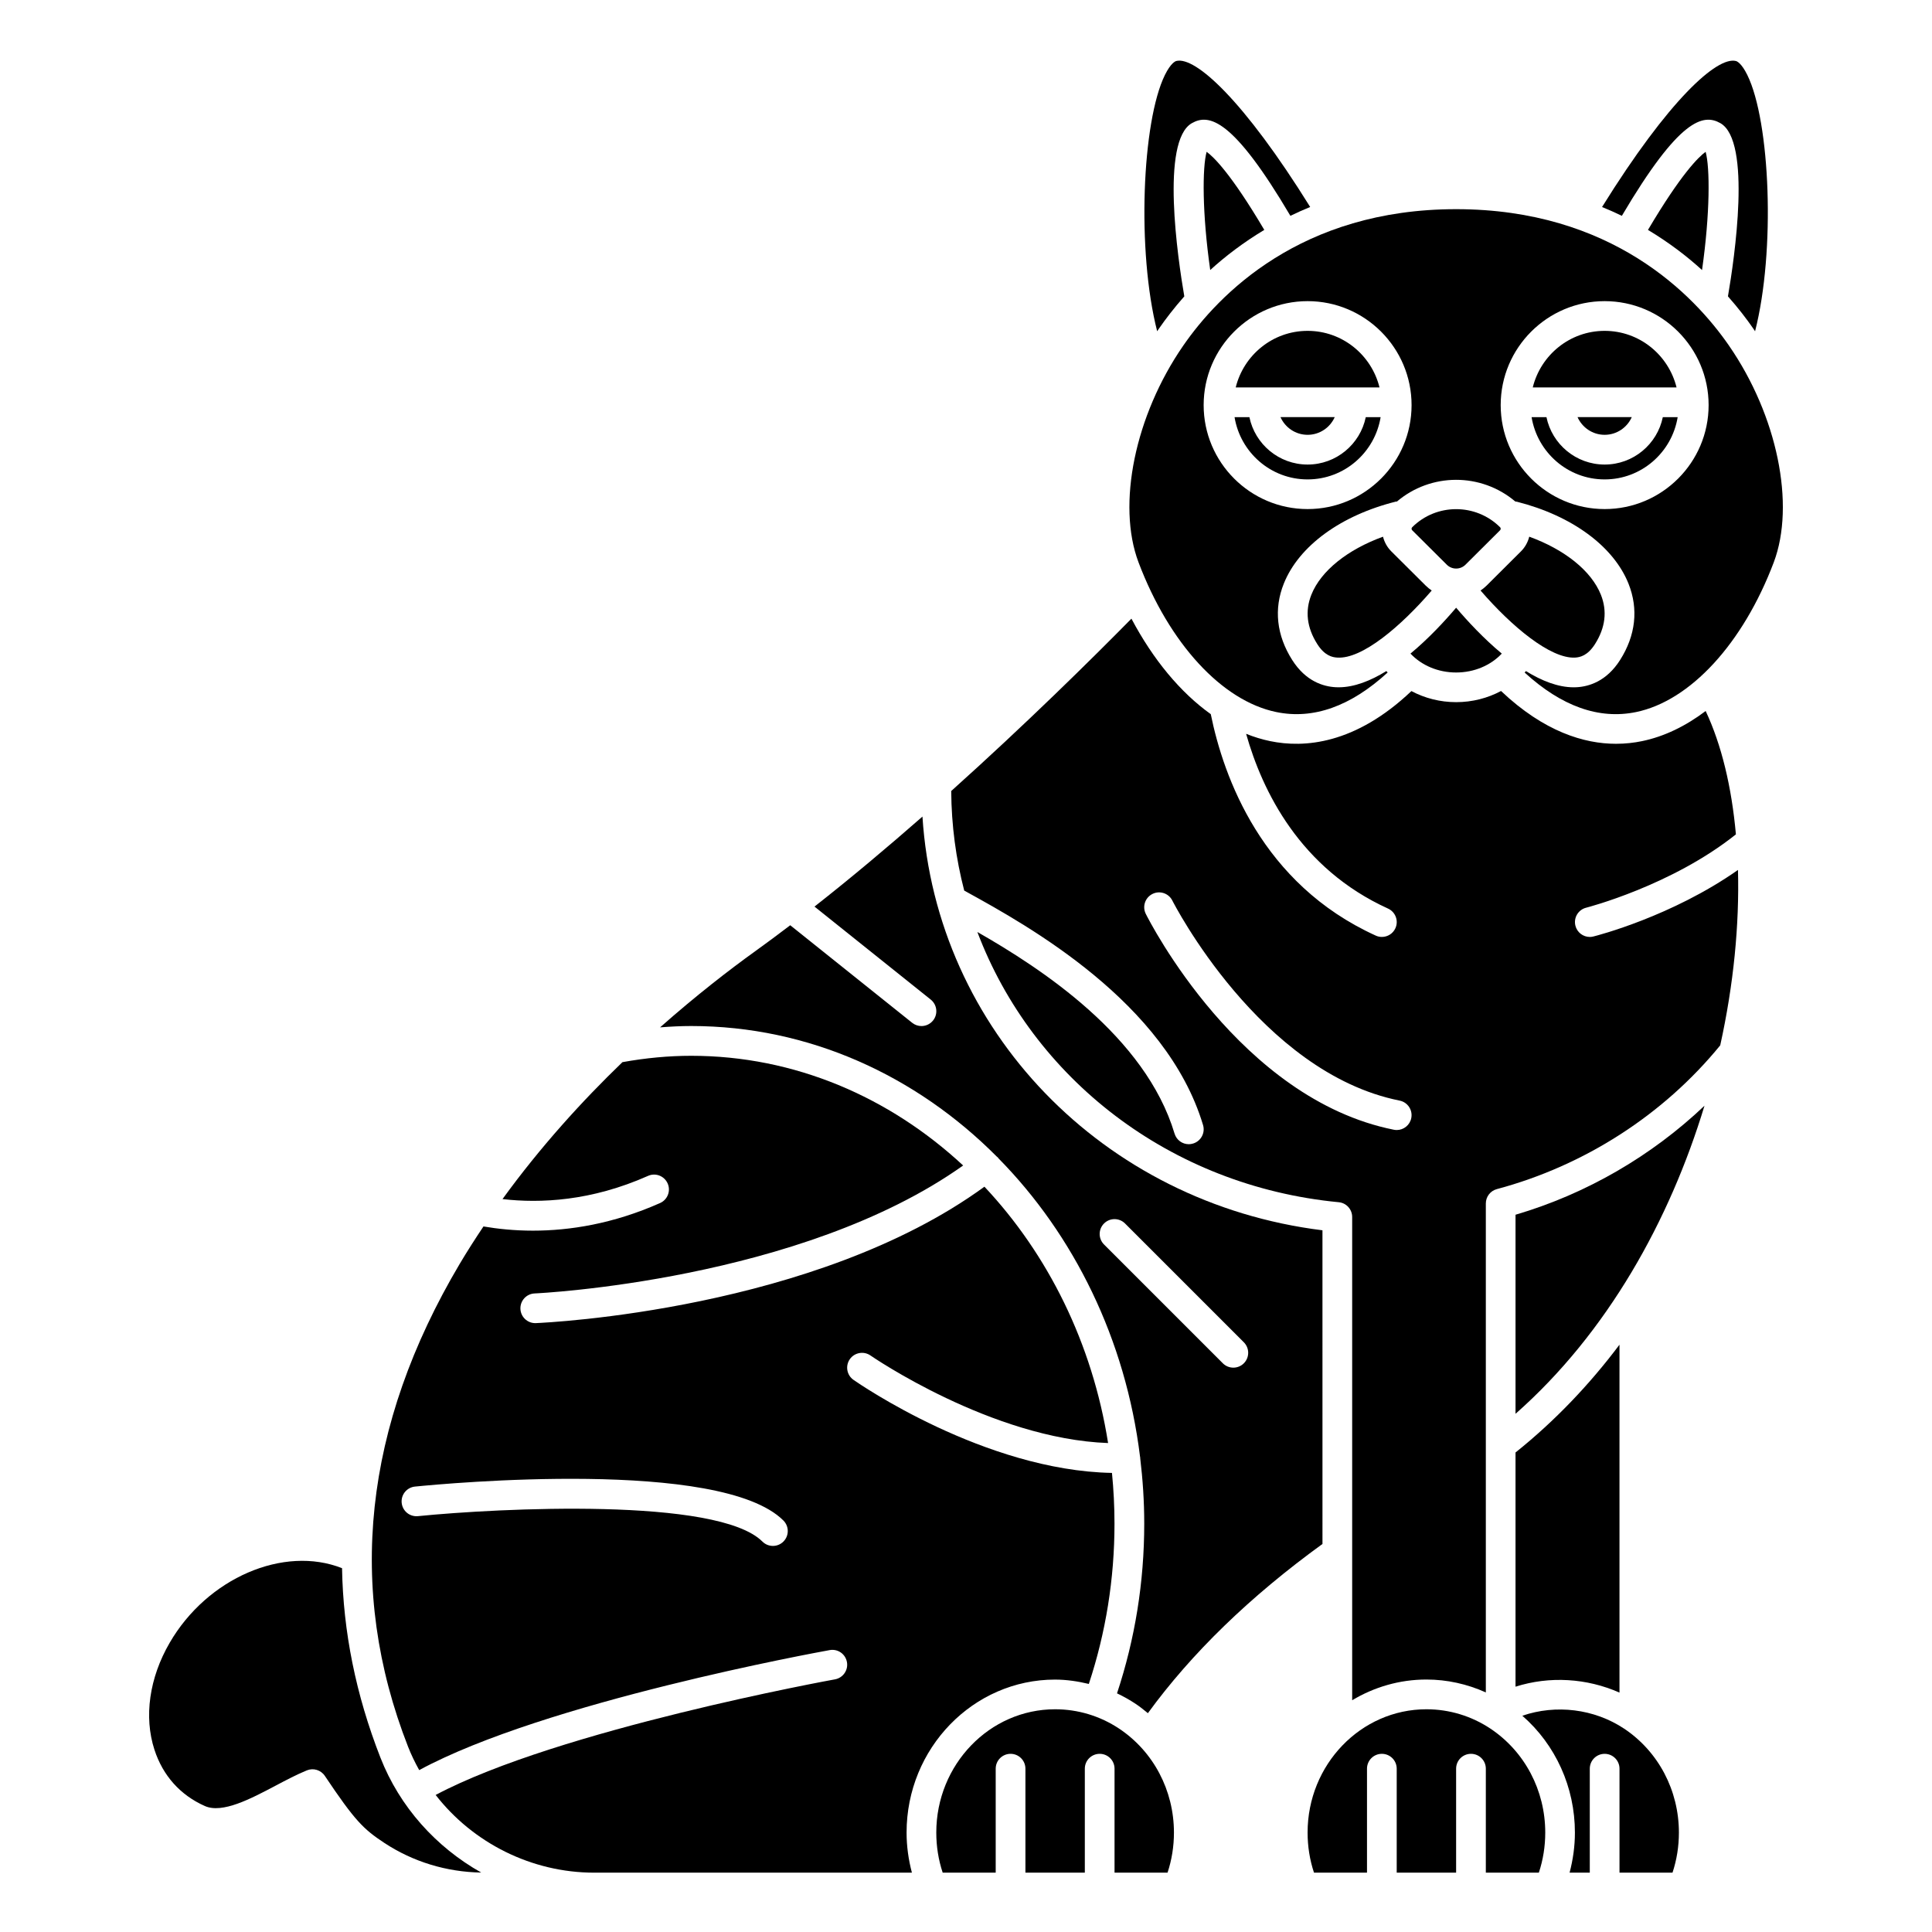 <?xml version="1.0" encoding="UTF-8"?>
<!-- Uploaded to: ICON Repo, www.iconrepo.com, Generator: ICON Repo Mixer Tools -->
<svg fill="#000000" width="800px" height="800px" version="1.1" viewBox="144 144 512 512" xmlns="http://www.w3.org/2000/svg">
 <g>
  <path d="m538.99 602.11c-5.059-3.363-10.93-5.137-16.977-5.137-17.363 0-31.488 14.656-31.488 32.672 0 3.668 0.57 7.231 1.695 10.625h14.047v-27.551c0-2.176 1.758-3.938 3.938-3.938 2.176 0 3.938 1.758 3.938 3.938v27.551h15.742v-27.551c0-2.176 1.758-3.938 3.938-3.938 2.176 0 3.938 1.758 3.938 3.938v27.551h14.051c1.125-3.394 1.695-6.957 1.695-10.625-0.004-11.176-5.43-21.469-14.516-27.535z"/>
  <path d="m574.41 602.11c-7.949-5.277-18.082-6.473-26.977-3.422 8.801 7.676 13.934 18.906 13.934 30.961 0 3.637-0.504 7.184-1.41 10.625h5.352v-27.551c0-2.176 1.758-3.938 3.938-3.938 2.176 0 3.938 1.758 3.938 3.938v27.551h14.047c1.125-3.394 1.695-6.957 1.695-10.625-0.004-11.18-5.426-21.473-14.516-27.539z"/>
  <path d="m494.46 470.04c-58.281-7.231-102.41-53.199-106-109.64-9.246 8.109-18.891 16.223-28.613 23.855l30.812 24.648c1.695 1.363 1.973 3.836 0.613 5.535-0.781 0.969-1.922 1.477-3.078 1.477-0.863 0-1.727-0.281-2.457-0.863l-32.316-25.852c-3.109 2.363-6.219 4.684-9.312 6.906-6.738 4.844-15.559 11.648-25.18 20.156 2.766-0.215 5.527-0.355 8.258-0.355 31.164 0 59.586 13.117 80.953 34.582 0.109 0.109 0.25 0.176 0.355 0.305 0.031 0.043 0.039 0.094 0.07 0.137 20.031 20.32 33.742 48.02 37.562 79.125 0.008 0.078 0.051 0.145 0.051 0.223 0 0.031-0.016 0.059-0.016 0.09 0.684 5.695 1.074 11.492 1.074 17.391 0 15.488-2.445 30.598-7.215 44.996 1.699 0.805 3.352 1.73 4.941 2.785 1.137 0.758 2.195 1.609 3.238 2.473 11.551-15.871 27.074-30.934 46.27-44.848l-0.004-83.125zm-20.832 35.25c-0.766 0.766-1.773 1.152-2.781 1.152-1.008 0-2.016-0.387-2.781-1.152l-31.488-31.488c-1.539-1.539-1.539-4.027 0-5.566 1.539-1.539 4.027-1.539 5.566 0l31.488 31.488c1.535 1.543 1.535 4.027-0.004 5.566z"/>
  <path d="m440.59 602.11c-5.059-3.363-10.93-5.137-16.977-5.137-17.363 0-31.488 14.656-31.488 32.672 0 3.668 0.57 7.231 1.695 10.625h14.051v-27.551c0-2.176 1.758-3.938 3.938-3.938 2.176 0 3.938 1.758 3.938 3.938v27.551h15.742v-27.551c0-2.176 1.758-3.938 3.938-3.938 2.176 0 3.938 1.758 3.938 3.938v27.551h14.047c1.125-3.394 1.695-6.957 1.695-10.625-0.004-11.176-5.426-21.469-14.516-27.535z"/>
  <path d="m545.63 518.67c24.391-21.512 40.871-51.301 50.082-81.648-14.031 13.32-31.285 23.367-50.082 28.895z"/>
  <path d="m573.18 592.56v-92.203c-7.898 10.512-17.066 20.172-27.551 28.566v62.066c8.992-2.863 18.887-2.273 27.551 1.57z"/>
  <path d="m463.77 184.23c-1.148 4.109-1.203 16.23 0.953 31.328 4.047-3.691 8.824-7.324 14.328-10.633-8.809-14.891-13.434-19.367-15.281-20.695z"/>
  <path d="m580.73 204.93c5.504 3.305 10.281 6.938 14.328 10.633 2.156-15.094 2.102-27.215 0.953-31.328-1.848 1.328-6.469 5.805-15.281 20.695z"/>
  <path d="m599.92 176.64c8.328 4.746 3.723 35.891 2.004 45.898 2.703 3.055 4.965 6 6.773 8.621 0.145 0.207 0.273 0.426 0.414 0.633 5.438-21.262 4.012-55.594-2.051-67.914-1.57-3.195-2.781-3.648-3.012-3.707-4.981-1.281-17.812 10.262-35.488 38.688 1.812 0.738 3.562 1.52 5.246 2.34 15.219-25.785 21.574-27.141 26.113-24.559z"/>
  <path d="m451.08 231.16c1.812-2.621 4.07-5.562 6.773-8.621-1.719-10.004-6.324-41.152 2.004-45.898 4.539-2.582 10.895-1.234 26.109 24.551 1.688-0.82 3.441-1.598 5.246-2.34-17.672-28.426-30.492-39.973-35.488-38.688-0.227 0.062-1.438 0.516-3.012 3.707-6.062 12.324-7.484 46.652-2.051 67.914 0.145-0.199 0.273-0.418 0.418-0.625z"/>
  <path d="m244.81 609.77c-6.492-16.602-9.875-33.355-10.164-50.184-15.426-6.106-35.707 2.566-45.688 19.781-5.391 9.289-6.859 19.613-4.031 28.316 2.234 6.891 6.863 12.051 13.371 14.938 4.641 2.047 12.117-1.902 18.723-5.391 2.891-1.527 5.625-2.969 8.301-4.062 1.723-0.703 3.715-0.102 4.758 1.453 7.977 11.906 10.246 14.125 15.734 17.746 7.625 5.031 16.5 7.731 25.715 7.883-11.953-6.731-21.594-17.371-26.719-30.48z"/>
  <path d="m565.31 392.3c-1.758 0-3.363-1.191-3.812-2.981-0.527-2.109 0.75-4.246 2.863-4.773 0.23-0.059 22.629-5.824 39.672-19.43-1.129-12.555-3.809-23.754-8.016-32.691-5.316 4.019-10.996 6.769-16.852 7.981-2.07 0.43-4.394 0.707-6.922 0.707-8.363 0-19.016-3.156-30.453-13.992-3.543 1.895-7.621 2.957-11.902 2.957-4.262 0-8.32-1.059-11.852-2.934-14.918 14.156-28.473 15.125-37.426 13.262-2.152-0.445-4.281-1.094-6.379-1.938 4.289 15.184 14.285 35.707 37.609 46.312 1.98 0.902 2.856 3.231 1.953 5.211-0.656 1.449-2.086 2.305-3.586 2.305-0.543 0-1.094-0.109-1.625-0.355-30.191-13.723-40.316-41.973-43.715-58.68-8.027-5.734-15.254-14.414-21.027-25.309-10.805 10.969-27.996 27.938-47.758 45.676 0.059 9.094 1.25 17.926 3.445 26.383l0.91 0.504c15.734 8.684 52.594 29.02 62.383 61.637 0.621 2.078-0.559 4.273-2.641 4.898-0.391 0.121-0.766 0.176-1.141 0.176-1.695 0-3.258-1.098-3.769-2.805-7.762-25.871-35.484-43.852-52.258-53.434 14.613 38.691 50.961 67.312 95.766 71.613 2.016 0.188 3.559 1.883 3.559 3.91v128.07c5.797-3.469 12.508-5.488 19.68-5.488 5.469 0 10.805 1.195 15.742 3.414v-129.58c0-1.781 1.199-3.344 2.922-3.801 23.262-6.219 44.223-19.746 59.195-38.102 3.555-16.117 5.094-31.992 4.703-46.48-17.512 12.309-37.375 17.406-38.312 17.633-0.32 0.086-0.645 0.125-0.957 0.125zm-51.16 51.168c-0.254 0-0.516-0.023-0.777-0.078-40.781-8.156-64.727-55.203-65.727-57.203-0.973-1.945-0.184-4.305 1.758-5.277 1.945-0.98 4.305-0.188 5.281 1.754 0.227 0.453 23.254 45.609 60.23 53.008 2.129 0.426 3.516 2.5 3.086 4.633-0.371 1.871-2.016 3.164-3.852 3.164z"/>
  <path d="m423.61 589.11c3.043 0 6.027 0.453 8.941 1.152 4.496-13.582 6.801-27.852 6.801-42.48 0-4.547-0.234-9.023-0.668-13.445-33.719-0.629-67.047-23.641-68.5-24.66-1.777-1.242-2.211-3.695-0.969-5.484 1.242-1.773 3.695-2.211 5.484-0.969 0.332 0.234 32.109 22.09 62.957 23.199-4.176-26.461-15.957-50.055-32.77-67.938-44.855 32.688-115.81 36.023-118.87 36.152-0.059 0.004-0.109 0.004-0.168 0.004-2.098 0-3.84-1.656-3.93-3.769-0.09-2.172 1.594-4.008 3.766-4.098 0.719-0.031 70.508-3.316 113.56-33.91-19.508-18.125-44.648-29.07-72.07-29.07-5.984 0-12.105 0.582-18.223 1.688-10.66 10.27-21.73 22.43-31.781 36.285 10.031 1.16 23.5 0.547 38.566-6.148 1.996-0.895 4.312 0.016 5.195 2 0.883 1.988-0.012 4.312-2 5.195-12.473 5.543-24.02 7.32-33.711 7.32-4.887 0-9.277-0.465-13.098-1.113-2.16 3.231-4.281 6.519-6.293 9.914-25.477 42.98-30.082 86.035-13.688 127.96 0.84 2.148 1.848 4.207 2.953 6.199 33.34-18.059 105.63-31.23 108.78-31.801 2.168-0.395 4.188 1.039 4.574 3.176 0.387 2.141-1.039 4.184-3.176 4.574-0.754 0.133-73.32 13.352-105.82 30.637 9.859 12.688 25.379 20.594 42.027 20.594h84.184c-0.906-3.441-1.41-6.988-1.41-10.625-0.004-22.355 17.652-40.543 39.355-40.543zm-72-36.578c-0.766 0.766-1.773 1.152-2.781 1.152-1.008 0-2.016-0.387-2.781-1.152-11.832-11.832-69.906-8.871-91.289-6.738-2.191 0.211-4.09-1.363-4.309-3.527-0.215-2.164 1.363-4.094 3.527-4.309 8.246-0.828 81.059-7.586 97.641 9.004 1.531 1.543 1.531 4.031-0.008 5.57z"/>
  <path d="m602.22 235.62c-9.332-13.516-31.145-36.188-72.332-36.188s-63 22.676-72.332 36.188c-12.766 18.48-17.629 42.086-11.832 57.414 8.129 21.492 22.109 36.688 36.48 39.66 9.844 2.047 19.773-1.523 29.535-10.473-0.113-0.125-0.223-0.25-0.34-0.379-4.168 2.57-8.496 4.297-12.645 4.297-0.266 0-0.531-0.004-0.797-0.02-3.273-0.176-7.93-1.57-11.508-7.211-4.152-6.531-4.922-13.539-2.219-20.266 4.008-9.992 15.168-18.125 29.867-21.758l0.023 0.094c9.043-7.734 22.371-7.758 31.445-0.078 0.152 0.02 0.309 0.031 0.457 0.07 14.559 3.688 25.613 11.812 29.559 21.734 2.668 6.707 1.891 13.695-2.246 20.207-3.578 5.637-8.234 7.031-11.504 7.211-0.266 0.012-0.531 0.02-0.801 0.02-4.148 0-8.477-1.727-12.645-4.297-0.109 0.129-0.223 0.254-0.34 0.383 9.762 8.945 19.688 12.504 29.531 10.473 14.367-2.973 28.348-18.168 36.484-39.664 5.785-15.324 0.922-38.934-11.844-57.418zm-111.69 43.289c-15.188 0-27.551-12.363-27.551-27.551s12.363-27.551 27.551-27.551 27.551 12.363 27.551 27.551-12.363 27.551-27.551 27.551zm78.719 0c-15.188 0-27.551-12.363-27.551-27.551s12.363-27.551 27.551-27.551 27.551 12.363 27.551 27.551c0.004 15.188-12.359 27.551-27.551 27.551z"/>
  <path d="m569.25 231.68c-9.227 0-16.934 6.406-19.051 14.988h38.105c-2.121-8.582-9.828-14.988-19.055-14.988z"/>
  <path d="m490.53 267.11c-7.594 0-13.945-5.398-15.422-12.562h-3.938c1.531 9.336 9.598 16.5 19.355 16.5 9.762 0 17.828-7.164 19.355-16.5h-3.938c-1.469 7.164-7.82 12.562-15.414 12.562z"/>
  <path d="m569.25 259.23c3.207 0 5.965-1.938 7.188-4.691h-14.375c1.227 2.758 3.981 4.691 7.188 4.691z"/>
  <path d="m569.25 267.11c-7.594 0-13.945-5.398-15.422-12.562h-3.938c1.531 9.336 9.598 16.5 19.355 16.5 9.762 0 17.828-7.164 19.355-16.5h-3.938c-1.469 7.164-7.82 12.562-15.414 12.562z"/>
  <path d="m490.53 231.68c-9.227 0-16.934 6.406-19.051 14.988h38.105c-2.121-8.582-9.828-14.988-19.055-14.988z"/>
  <path d="m490.53 259.23c3.207 0 5.965-1.938 7.188-4.691h-14.375c1.223 2.758 3.981 4.691 7.188 4.691z"/>
  <path d="m529.89 305.05c-3.055 3.594-7.301 8.176-12.098 12.16 2.953 3.133 7.316 5.008 12.098 5.008s9.152-1.875 12.098-5.008c-4.797-3.988-9.047-8.566-12.098-12.16z"/>
  <path d="m529.89 278.93c-4.215 0-8.434 1.594-11.645 4.793-0.133 0.137-0.164 0.293-0.164 0.402 0 0.102 0.031 0.262 0.164 0.398l9.164 9.121c1.371 1.371 3.594 1.371 4.965 0l9.156-9.117c0.137-0.141 0.168-0.297 0.168-0.402 0-0.105-0.031-0.266-0.164-0.402-3.211-3.195-7.43-4.793-11.645-4.793z"/>
  <path d="m561.39 318.27c1.348-0.074 3.356-0.523 5.293-3.57 2.762-4.348 3.293-8.754 1.574-13.074-2.523-6.344-9.605-11.988-18.988-15.402-0.375 1.453-1.098 2.789-2.188 3.879l-9.152 9.117c-0.488 0.484-1.02 0.895-1.566 1.273 8.234 9.527 18.492 18.086 25.027 17.777z"/>
  <path d="m510.51 286.23c-9.359 3.402-16.43 9.004-18.973 15.348-1.738 4.34-1.215 8.754 1.559 13.117 1.938 3.047 3.949 3.5 5.293 3.57 6.559 0.453 16.801-8.219 25.031-17.773-0.547-0.379-1.082-0.793-1.566-1.273l-9.16-9.117c-1.086-1.086-1.812-2.426-2.184-3.871z"/>
 </g>
</svg>
